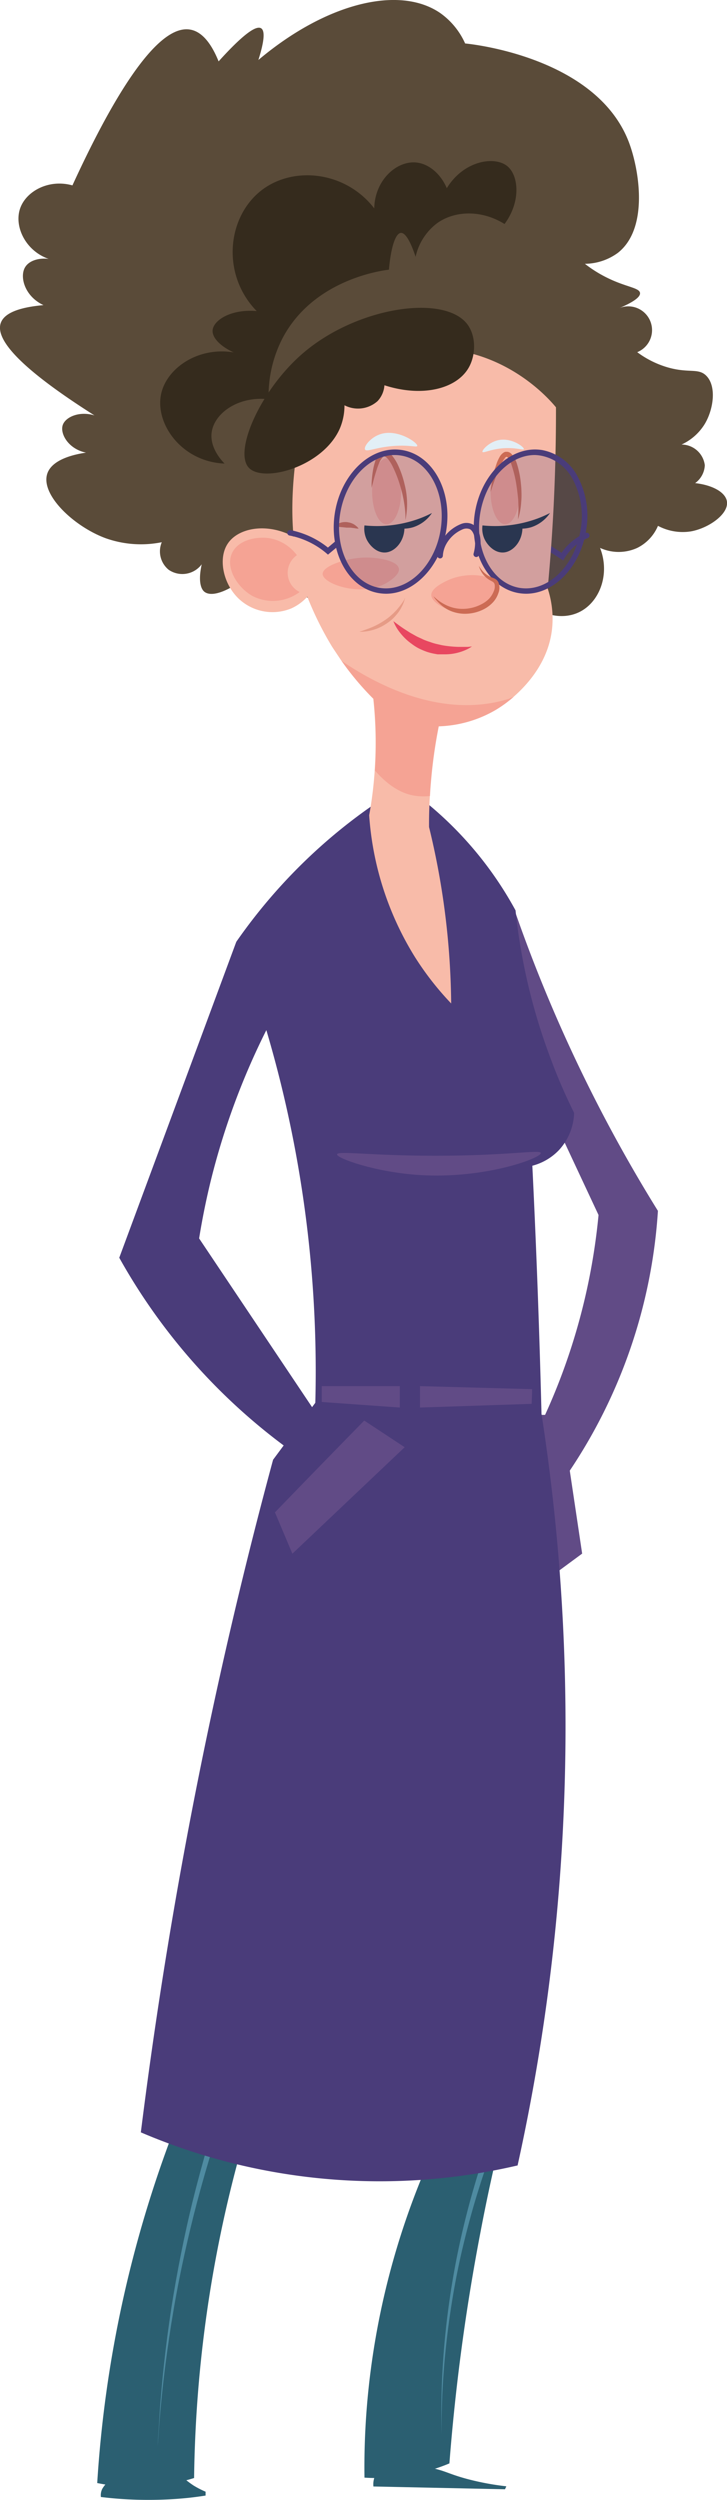 <?xml version="1.0" encoding="UTF-8"?>
<svg xmlns="http://www.w3.org/2000/svg" viewBox="0 0 156.3 537.26">
  <defs>
    <style>.cls-1{fill:#2b5f71;}.cls-2{fill:#4f8ba1;}.cls-3{fill:#614b86;}.cls-12,.cls-4{fill:#4a3c7a;}.cls-5{fill:#5a4b39;}.‚Äî√ö√ã√é¬∏-‚ÄûÔ£ø‚Ä°√ô√ã√ç√ã-13{fill:#f8bba9;}.cls-6{fill:#f08076;opacity:0.4;}.cls-7{fill:#e84760;}.cls-8{fill:#213445;}.cls-9{fill:#cc6b54;}.cls-10{opacity:0.41;}.cls-11{fill:#e2eff6;}.cls-12{opacity:0.22;}.cls-13{fill:#352b1d;}</style>
  </defs>
  <g id="Calque_2" data-name="Calque 2">
    <g id="Calque_1-2" data-name="Calque 1">
      <path class="cls-1" d="M92.72,530.34c3.17.66,3.7,1.29,7.7,2.37a58.15,58.15,0,0,0,8.44,1.58c-.09.21-.19.42-.29.64l-28.29-.6a4.6,4.6,0,0,1,.74-3C83.24,528.36,89.81,529.73,92.72,530.34Z"></path>
      <path class="cls-1" d="M52,461.32c-1.74,6.16-3.34,12.68-4.74,19.55a276.19,276.19,0,0,0-5.53,51.64,42.36,42.36,0,0,1-9.08,1.78,41.77,41.77,0,0,1-11.75-.7,256.58,256.58,0,0,1,16.58-76.12Z"></path>
      <path class="cls-1" d="M107.09,461.92Q105,470.67,103.24,480a446.27,446.27,0,0,0-6.62,49.37,40.69,40.69,0,0,1-18.26,3.06,161.2,161.2,0,0,1,.89-19.25,165.9,165.9,0,0,1,12.44-47.69Z"></path>
      <path class="cls-1" d="M39.06,532.13a20.25,20.25,0,0,0,2.57,2,19.27,19.27,0,0,0,2.57,1.32v.83c-1.17.19-2.39.35-3.66.49a84.39,84.39,0,0,1-18.85-.18,3.09,3.09,0,0,1,.29-1.74,6.07,6.07,0,0,1,2.57-2.4C28.46,530.31,36.4,530.19,39.06,532.13Z"></path>
      <path class="cls-2" d="M45.75,461.49s-1.25,3.89-2.86,9.79-3.52,13.86-5,21.89-2.55,16.14-3.15,22.24c-.31,3.05-.5,5.6-.63,7.38s-.19,2.81-.19,2.81,0-1,.14-2.81.24-4.34.5-7.39c.49-6.12,1.4-14.26,2.75-22.33s3.08-16.09,4.6-22,2.7-9.88,2.7-9.88Z"></path>
      <path class="cls-2" d="M94.94,523.23s-.13-3.65,0-9.13a173,173,0,0,1,1.73-20c.52-3.62,1.16-7.23,1.86-10.58s1.46-6.47,2.16-9.13,1.35-4.85,1.81-6.38l.75-2.41,1.12.37-.79,2.38c-.48,1.51-1.18,3.68-1.93,6.31s-1.56,5.7-2.33,9-1.48,6.91-2.07,10.5a177.67,177.67,0,0,0-2.13,19.93C94.88,519.58,94.94,523.23,94.94,523.23Z"></path>
      <path class="cls-3" d="M122.19,316.49a113.18,113.18,0,0,0,19.26-56.28,323.57,323.57,0,0,1-30.88-64.79l-5.41-6-2.22,16.29q6.48,14,13,28.14,6.38,13.68,12.74,27.25a134.21,134.21,0,0,1-7.7,33.76,133.19,133.19,0,0,1-5.92,13.63Q118.64,312.48,122.19,316.49Z"></path>
      <polygon class="cls-3" points="111.23 304.05 120.71 304.05 125.16 333.86 118.19 339 111.23 304.05"></polygon>
      <path class="cls-4" d="M110.84,195.64a78,78,0,0,0-24.09-26.85,116.15,116.15,0,0,0-15,10.66,117.44,117.44,0,0,0-20.93,22.91A257.85,257.85,0,0,1,62.66,243a258.79,258.79,0,0,1,5.13,58.45l-9.08,12.24q-2.85,10.53-5.53,21.33a1056.87,1056.87,0,0,0-22.9,123.21,130.66,130.66,0,0,0,81,7.11,438.11,438.11,0,0,0,10.27-88.85,438.67,438.67,0,0,0-5.13-72.67q-.32-12.72-.79-25.67-.51-14-1.18-27.64a12.14,12.14,0,0,0,5.72-3.36,12.31,12.31,0,0,0,3.26-8c-1.75-3.53-3.46-7.38-5-11.55A127.34,127.34,0,0,1,110.84,195.64Z"></path>
      <path class="cls-5" d="M113.9,129.89c3.1,2.46,7.14,3.21,10.37,1.77,4.53-2,7-8.12,4.74-13.92a9.61,9.61,0,0,0,8,0,9.34,9.34,0,0,0,4.45-4.74,11.3,11.3,0,0,0,7.1,1.19c3.83-.69,8.24-3.79,7.71-6.52-.39-2-3.28-3.46-6.82-3.85a5,5,0,0,0,2.08-3.85,5.07,5.07,0,0,0-5-4.44,11.45,11.45,0,0,0,5-4.44c1.91-3.21,2.55-8.15.29-10.37-1.71-1.69-3.74-.46-8.29-1.78A20.57,20.57,0,0,1,137,75.68a5.11,5.11,0,1,0-3.85-9.47c3.85-1.64,4.53-2.65,4.45-3.26-.15-1.09-2.75-1.23-6.52-3a27.59,27.59,0,0,1-5.33-3.26,12.15,12.15,0,0,0,7.11-2.37c6.66-5.27,4.58-17.82,2.37-23.7C128.29,12.26,101.31,9.46,100,9.34a16,16,0,0,0-5.33-6.52C85.86-3.26,70.06.66,55.55,12.89c1.27-4,1.46-6.27.59-6.81Q54.4,5,47,13.19C45.13,8.57,43,6.77,41,6.38,33.42,4.87,23.3,23,15.57,39.84c-5.07-1.43-10,1.25-11.26,5-1.46,4.35,1.87,10.33,8,11.25-2.85-1.05-5.73-.41-6.82,1.19-1.38,2-.28,6.36,3.86,8.29q-8.11.72-9.19,3.85-2,5.81,20.15,19.85c-3.27-1-6.24.35-6.82,2.07-.63,1.87,1.21,5.15,5,5.93-1.68.25-7.13,1.15-8.3,4.44-1.59,4.5,5.57,11.35,12.44,13.92a22.67,22.67,0,0,0,12.15.89,5.1,5.1,0,0,0,1.48,5.92,5.19,5.19,0,0,0,7.11-1.18c-1,4.54.29,5.69.59,5.92,1.89,1.45,6.64-.69,11.85-5.63C60,125,74.7,136.28,94.94,134.92A52.21,52.21,0,0,0,113.9,129.89Z"></path>
      <path class="cls-4" d="M121.1,120.45l-5.25-3.39a.61.61,0,0,1-.18-.82.59.59,0,0,1,.82-.18l4.24,2.74a12.16,12.16,0,0,1,5.18-4.27.59.59,0,1,1,.47,1.09,10.86,10.86,0,0,0-5,4.31Z"></path>
      <path class="‚Äî√ö√ã√é¬∏-‚ÄûÔ£ø‚Ä°√ô√ã√ç√ã-13" d="M119.23,104.12c-.29,7.79-.82,15.26-1.48,22.35a20.72,20.72,0,0,1,1,8c-.53,7.21-5,12.35-8.34,15.28a26.78,26.78,0,0,1-3.81,2.78,25.81,25.81,0,0,1-12.29,3.55,105.62,105.62,0,0,0-1.62,11.26c-.12,1.27-.21,2.5-.27,3.7-.14,2.34-.19,4.58-.18,6.68A165.44,165.44,0,0,1,95.38,194,166.53,166.53,0,0,1,97,215.64a63.79,63.79,0,0,1-7.85-10.07,66.25,66.25,0,0,1-9.78-30.37,85.26,85.26,0,0,0,1.18-9.47s0-.09,0-.13a88.35,88.35,0,0,0-.3-15.43A61.55,61.55,0,0,1,73.41,142c-.67-1-1.34-2-2-3a70.88,70.88,0,0,1-5.92-12.28c-5.69-16.17-.52-36.23.28-39.25C67,86,78,73.65,95.24,74.94,109.52,76,118,85.66,119.53,87.53,119.54,92.87,119.45,98.41,119.23,104.12Z"></path>
      <path class="cls-6" d="M85.76,122.19c-.29-1.7-4.52-2.47-7.5-2.37-4,.12-9,1.86-8.89,3.55.08,2.12,8.1,4.92,13.43,2.07C83.06,125.31,86,123.69,85.76,122.19Z"></path>
      <path class="cls-7" d="M101.46,138.92s-.25.18-.72.45a10.46,10.46,0,0,1-2.09.83,11,11,0,0,1-3.19.41c-.29,0-.6,0-.9,0l-.5,0-.43-.08a12.92,12.92,0,0,1-1.84-.45,16.11,16.11,0,0,1-1.75-.74,10.49,10.49,0,0,1-1.56-1,11.55,11.55,0,0,1-2.33-2.2,9.74,9.74,0,0,1-1.23-1.87,7.67,7.67,0,0,1-.34-.78l.67.5c.43.31,1,.75,1.75,1.23l1.17.75,1.32.74c.46.25,1,.45,1.45.69a15.7,15.7,0,0,0,1.54.57,12.17,12.17,0,0,0,1.57.46l.79.18c.26.06.52.1.78.14a24,24,0,0,0,2.87.26c.87,0,1.61,0,2.13,0Z"></path>
      <path class="cls-8" d="M118.25,110.24a25.48,25.48,0,0,1-2.67,1.18,26.47,26.47,0,0,1-11.85,1.49,5.32,5.32,0,0,0,.5,3.06c.65,1.3,2.11,2.79,3.85,2.76,2,0,4.13-2.16,4.24-5.13a7.43,7.43,0,0,0,1.88-.3A7.8,7.8,0,0,0,118.25,110.24Z"></path>
      <path class="cls-8" d="M92.87,110.24a24.4,24.4,0,0,1-2.66,1.18,26.49,26.49,0,0,1-11.85,1.49,5.38,5.38,0,0,0,.49,3.06c.66,1.3,2.12,2.79,3.85,2.76,2,0,4.14-2.16,4.25-5.13a7.29,7.29,0,0,0,1.87-.3A7.75,7.75,0,0,0,92.87,110.24Z"></path>
      <path class="cls-9" d="M77.1,113.6s-.39,0-.88-.1l-.82-.11-.43,0a4.57,4.57,0,0,0-.46,0c-.6-.08-1.21-.12-1.71-.17s-.88-.12-.88-.12a2.19,2.19,0,0,1,.74-.55,3.62,3.62,0,0,1,2-.34l.54.1a4.28,4.28,0,0,1,.51.18,3,3,0,0,1,.81.5A2.29,2.29,0,0,1,77.1,113.6Z"></path>
      <g class="cls-10">
        <path class="cls-9" d="M87.1,128.41a7.75,7.75,0,0,1-.7,1.93,8.07,8.07,0,0,1-.5.88,7.88,7.88,0,0,1-.68.9,9.64,9.64,0,0,1-.83.89c-.31.27-.63.54-1,.79A10.89,10.89,0,0,1,81.26,135a10.55,10.55,0,0,1-2,.59,9.53,9.53,0,0,1-2,.17l.54-.17c.34-.1.81-.28,1.37-.49a16.27,16.27,0,0,0,3.82-2,9,9,0,0,0,.92-.71c.27-.26.56-.47.82-.76a10.28,10.28,0,0,0,.73-.78c.22-.26.42-.5.6-.74a13.62,13.62,0,0,0,.83-1.2Z"></path>
      </g>
      <path class="cls-11" d="M89.71,95.83c-.1.36-1.63-.25-5,0-3.92.28-5.88,1.37-6.22.78s1-2.38,2.86-3.15C85.13,91.83,89.9,95.16,89.71,95.83Z"></path>
      <path class="cls-11" d="M112.62,96.52c-.1.29-1.6-.38-4.35-.2s-4.36,1.12-4.54.79,1.45-2.21,3.65-2.57C110.14,94.09,112.76,96.1,112.62,96.52Z"></path>
      <path class="‚Äî√ö√ã√é¬∏-‚ÄûÔ£ø‚Ä°√ô√ã√ç√ã-13" d="M67.2,126.73a10.42,10.42,0,0,1-4.54,4,10.58,10.58,0,0,1-11.45-2.18c-3.29-3.23-4.38-8.69-2.17-11.84,2.66-3.83,10.54-4.81,17,.59C66.41,120.41,66.81,123.57,67.2,126.73Z"></path>
      <path class="cls-6" d="M63.84,119.32A9.33,9.33,0,0,0,58,115.67c-2.75-.45-6.76.31-8.1,3.16-1.52,3.24,1.21,7.52,4.45,9.28a9.59,9.59,0,0,0,10.07-.89,4.6,4.6,0,0,1-.6-7.9Z"></path>
      <path class="cls-6" d="M110.45,149.76a26.78,26.78,0,0,1-3.81,2.78,25.81,25.81,0,0,1-12.29,3.55,105.62,105.62,0,0,0-1.62,11.26c-.12,1.27-.21,2.5-.27,3.7a12,12,0,0,1-4-.19c-3-.69-5.58-2.69-7.84-5.26a88.35,88.35,0,0,0-.3-15.43A61.55,61.55,0,0,1,73.41,142c7.73,5.28,21.77,12.58,36,8.17C109.72,150,110.09,149.9,110.45,149.76Z"></path>
      <path class="cls-6" d="M111.77,105.58c0,3.91-1.41,7.08-3.16,7.08s-3.15-3.17-3.15-7.08,1.41-7.09,3.15-7.09S111.77,101.66,111.77,105.58Z"></path>
      <path class="cls-6" d="M86.25,105.58c0,3.91-1.41,7.08-3.15,7.08S80,109.49,80,105.58s1.41-7.09,3.15-7.09S86.25,101.66,86.25,105.58Z"></path>
      <path class="cls-9" d="M111.38,111.6s0-.38.05-1a26.2,26.2,0,0,0,0-2.68c0-.56-.08-1.13-.15-1.78s-.16-1.27-.27-2a24.9,24.9,0,0,0-1-4.13,5,5,0,0,0-.88-1.72c-.24-.26-.44-.07-.86.5a19.44,19.44,0,0,0-1.54,3.36c-.37,1-.71,1.92-.91,2.54s-.34,1-.34,1,0-.37.12-1,.22-1.58.48-2.68c.13-.56.28-1.15.49-1.77a9.14,9.14,0,0,1,.82-2,2.66,2.66,0,0,1,.91-1,1.3,1.3,0,0,1,.38-.15l.14,0h.2l.12,0a1.61,1.61,0,0,1,.77.4,5.76,5.76,0,0,1,1.22,2.16A20.39,20.39,0,0,1,112,104c.08.7.11,1.4.12,2a15.57,15.57,0,0,1-.06,1.84A16,16,0,0,1,111.38,111.6Z"></path>
      <path class="cls-9" d="M87.17,111.75s0-.38,0-1a25.2,25.2,0,0,0-.28-2.66c-.08-.54-.2-1.13-.33-1.73s-.31-1.25-.51-1.91a26.56,26.56,0,0,0-1.53-4,9,9,0,0,0-1.07-1.77,2.4,2.4,0,0,0-.62-.54c-.21-.09-.23-.12-.44,0a4.25,4.25,0,0,0-.92,1.47,16.54,16.54,0,0,0-.59,1.65c-.33,1-.58,2-.73,2.58s-.26,1-.26,1,0-.38,0-1a24.55,24.55,0,0,1,.29-2.71,12.91,12.91,0,0,1,.43-1.8,4.37,4.37,0,0,1,1.09-2,1.5,1.5,0,0,1,.71-.36,1.51,1.51,0,0,1,.82.13,2.87,2.87,0,0,1,1.06.81,9.38,9.38,0,0,1,1.26,2A21,21,0,0,1,87,104.15a16.88,16.88,0,0,1,.35,6.58C87.26,111.38,87.17,111.75,87.17,111.75Z"></path>
      <path class="cls-4" d="M113.11,127.59a10,10,0,0,1-1.55-.13c-6.59-1.08-10.83-8.85-9.45-17.33,1.27-7.71,6.82-13.54,12.93-13.54a10,10,0,0,1,1.55.13,10.9,10.9,0,0,1,7.76,6A18,18,0,0,1,126,114.05C124.77,121.77,119.21,127.59,113.11,127.59ZM115,97.78c-5.54,0-10.59,5.39-11.76,12.55-1.28,7.83,2.52,15,8.47,16a8.91,8.91,0,0,0,1.36.11c5.53,0,10.59-5.39,11.75-12.54a16.78,16.78,0,0,0-1.55-10.63,9.76,9.76,0,0,0-6.91-5.34A8.91,8.91,0,0,0,115,97.78Z"></path>
      <path class="cls-4" d="M83,127.59a10,10,0,0,1-1.54-.13c-6.6-1.08-10.83-8.85-9.45-17.33,1.26-7.71,6.82-13.54,12.93-13.54a10.24,10.24,0,0,1,1.55.13c6.59,1.08,10.83,8.85,9.44,17.33C94.63,121.77,89.07,127.59,83,127.59ZM84.9,97.78c-5.54,0-10.59,5.39-11.76,12.55-1.28,7.83,2.52,15,8.47,16a8.68,8.68,0,0,0,1.35.11c5.54,0,10.59-5.39,11.76-12.54,1.28-7.84-2.52-15-8.47-16A8.78,8.78,0,0,0,84.9,97.78Z"></path>
      <path class="cls-12" d="M125.45,114c-1.34,8.17-7.51,14-13.79,12.93s-10.3-8.48-9-16.65,7.51-14,13.79-12.92S126.78,105.79,125.45,114Z"></path>
      <path class="cls-12" d="M95.31,114c-1.34,8.17-7.51,14-13.8,12.93s-10.29-8.48-9-16.65,7.52-14,13.8-12.92S96.64,105.79,95.31,114Z"></path>
      <path class="cls-6" d="M106.79,125.74c.58,1.54-.94,3.68-2.44,4.74-4.15,2.92-11.44-.14-11.63-2.52-.12-1.54,2.74-2.88,3.56-3.26C100.26,122.85,105.91,123.38,106.79,125.74Z"></path>
      <path class="cls-9" d="M102.94,121.59a8,8,0,0,0,.58.83,5,5,0,0,0,2,1.58c.24.11.49.18.81.33a1.74,1.74,0,0,1,.82.79,3.13,3.13,0,0,1,0,2.33,5.44,5.44,0,0,1-1.18,2,7.17,7.17,0,0,1-1.9,1.44,8.86,8.86,0,0,1-4.45,1,8.12,8.12,0,0,1-2.06-.36,7,7,0,0,1-1.72-.78,8.63,8.63,0,0,1-2.06-1.8,6.46,6.46,0,0,1-.6-.83s.27.26.76.67a9.93,9.93,0,0,0,2.22,1.36,8.57,8.57,0,0,0,1.6.52,8.29,8.29,0,0,0,1.87.17,8.69,8.69,0,0,0,3.89-1,6.16,6.16,0,0,0,1.62-1.17,5,5,0,0,0,1-1.58,2.53,2.53,0,0,0,.19-1.57.93.93,0,0,0-.42-.51c-.22-.14-.5-.27-.75-.42a5,5,0,0,1-1.85-2.06A4.77,4.77,0,0,1,102.94,121.59Z"></path>
      <path class="cls-13" d="M100.42,69.61c2,2.59,1.91,6.75.3,9.48-2.63,4.48-9.92,6.34-18.07,3.7a5.51,5.51,0,0,1-1.48,3.41,6.31,6.31,0,0,1-7.11.89,12.68,12.68,0,0,1-1,5c-3.62,8.23-16.42,11.74-19.55,8.44-3.33-3.5,2.47-16.64,11.4-24.43C76.46,66,95.34,63.13,100.42,69.61Z"></path>
      <path class="cls-13" d="M108.47,48.14c3.55-4.77,3.07-10.43.59-12.44-2.73-2.23-9.37-1.2-13,4.74-1.31-3.07-3.89-5.32-6.71-5.53-4.16-.31-8.77,3.83-8.89,9.87-6.07-7.88-17.13-9.21-24.09-4-7.61,5.75-8.83,18.24-1.18,26.07-5.57-.49-9.33,2-9.48,4.14-.12,1.7,1.92,3.57,4.54,4.74-7.66-1.27-14.38,3.36-15.6,8.89-1.41,6.39,4.38,14.62,13.63,15-.56-.57-3.23-3.37-2.77-6.72.57-4.1,5.67-7.82,12.24-7.11a27,27,0,0,1,3.16-13.42c6.69-12.28,21-14.21,22.71-14.42.39-4.59,1.36-7.81,2.57-7.9,1.43-.1,2.84,4.16,3.16,5.14a12.34,12.34,0,0,1,4.74-7.31C98.08,45.13,103.77,45.2,108.47,48.14Z"></path>
      <path class="cls-4" d="M94.58,120h0a.6.6,0,0,1-.56-.63,7.23,7.23,0,0,1,.73-2.74,8.32,8.32,0,0,1,4.46-4.06,3,3,0,0,1,2.35.09c1.63.87,2.22,3.65,1.4,6.61a.59.59,0,1,1-1.14-.32c.72-2.62.15-4.72-.82-5.24a2,2,0,0,0-1.43,0,7.27,7.27,0,0,0-3.76,3.46,5.89,5.89,0,0,0-.6,2.3A.6.6,0,0,1,94.58,120Z"></path>
      <path class="cls-4" d="M70.51,119.19l-.38-.33a17.31,17.31,0,0,0-4.59-2.79,16.43,16.43,0,0,0-3.36-1,.6.6,0,0,1,.22-1.17A19.6,19.6,0,0,1,66,115a18.63,18.63,0,0,1,4.5,2.67l1.55-1.31a.6.6,0,0,1,.84.07.59.59,0,0,1-.07.83Z"></path>
      <path class="cls-3" d="M116.27,247.77c-.13-.79-7.06.61-22.81.59-13.85,0-20.9-1.12-21-.29s8.27,3.85,17.78,4.44C104.29,253.39,116.45,248.83,116.27,247.77Z"></path>
      <path class="cls-4" d="M50.81,202.36,25.64,270.28a128.21,128.21,0,0,0,40.28,43.84q2.81-2.55,5.63-5.08L42.81,266.13c.61-3.8,1.39-7.76,2.37-11.84a154.91,154.91,0,0,1,15.11-38.65Z"></path>
      <path class="cls-3" d="M87,311l-8.69-5.73Q68.68,315.1,59.11,325l3.75,8.88Z"></path>
      <polygon class="cls-3" points="69.18 297.87 85.96 297.87 85.96 302.47 69.18 301.28 69.18 297.87"></polygon>
      <path class="cls-3" d="M90.3,297.87l24.1.65c0,1.05-.07,2.1-.1,3.16l-24,.79Z"></path>
    </g>
  </g>
</svg>
